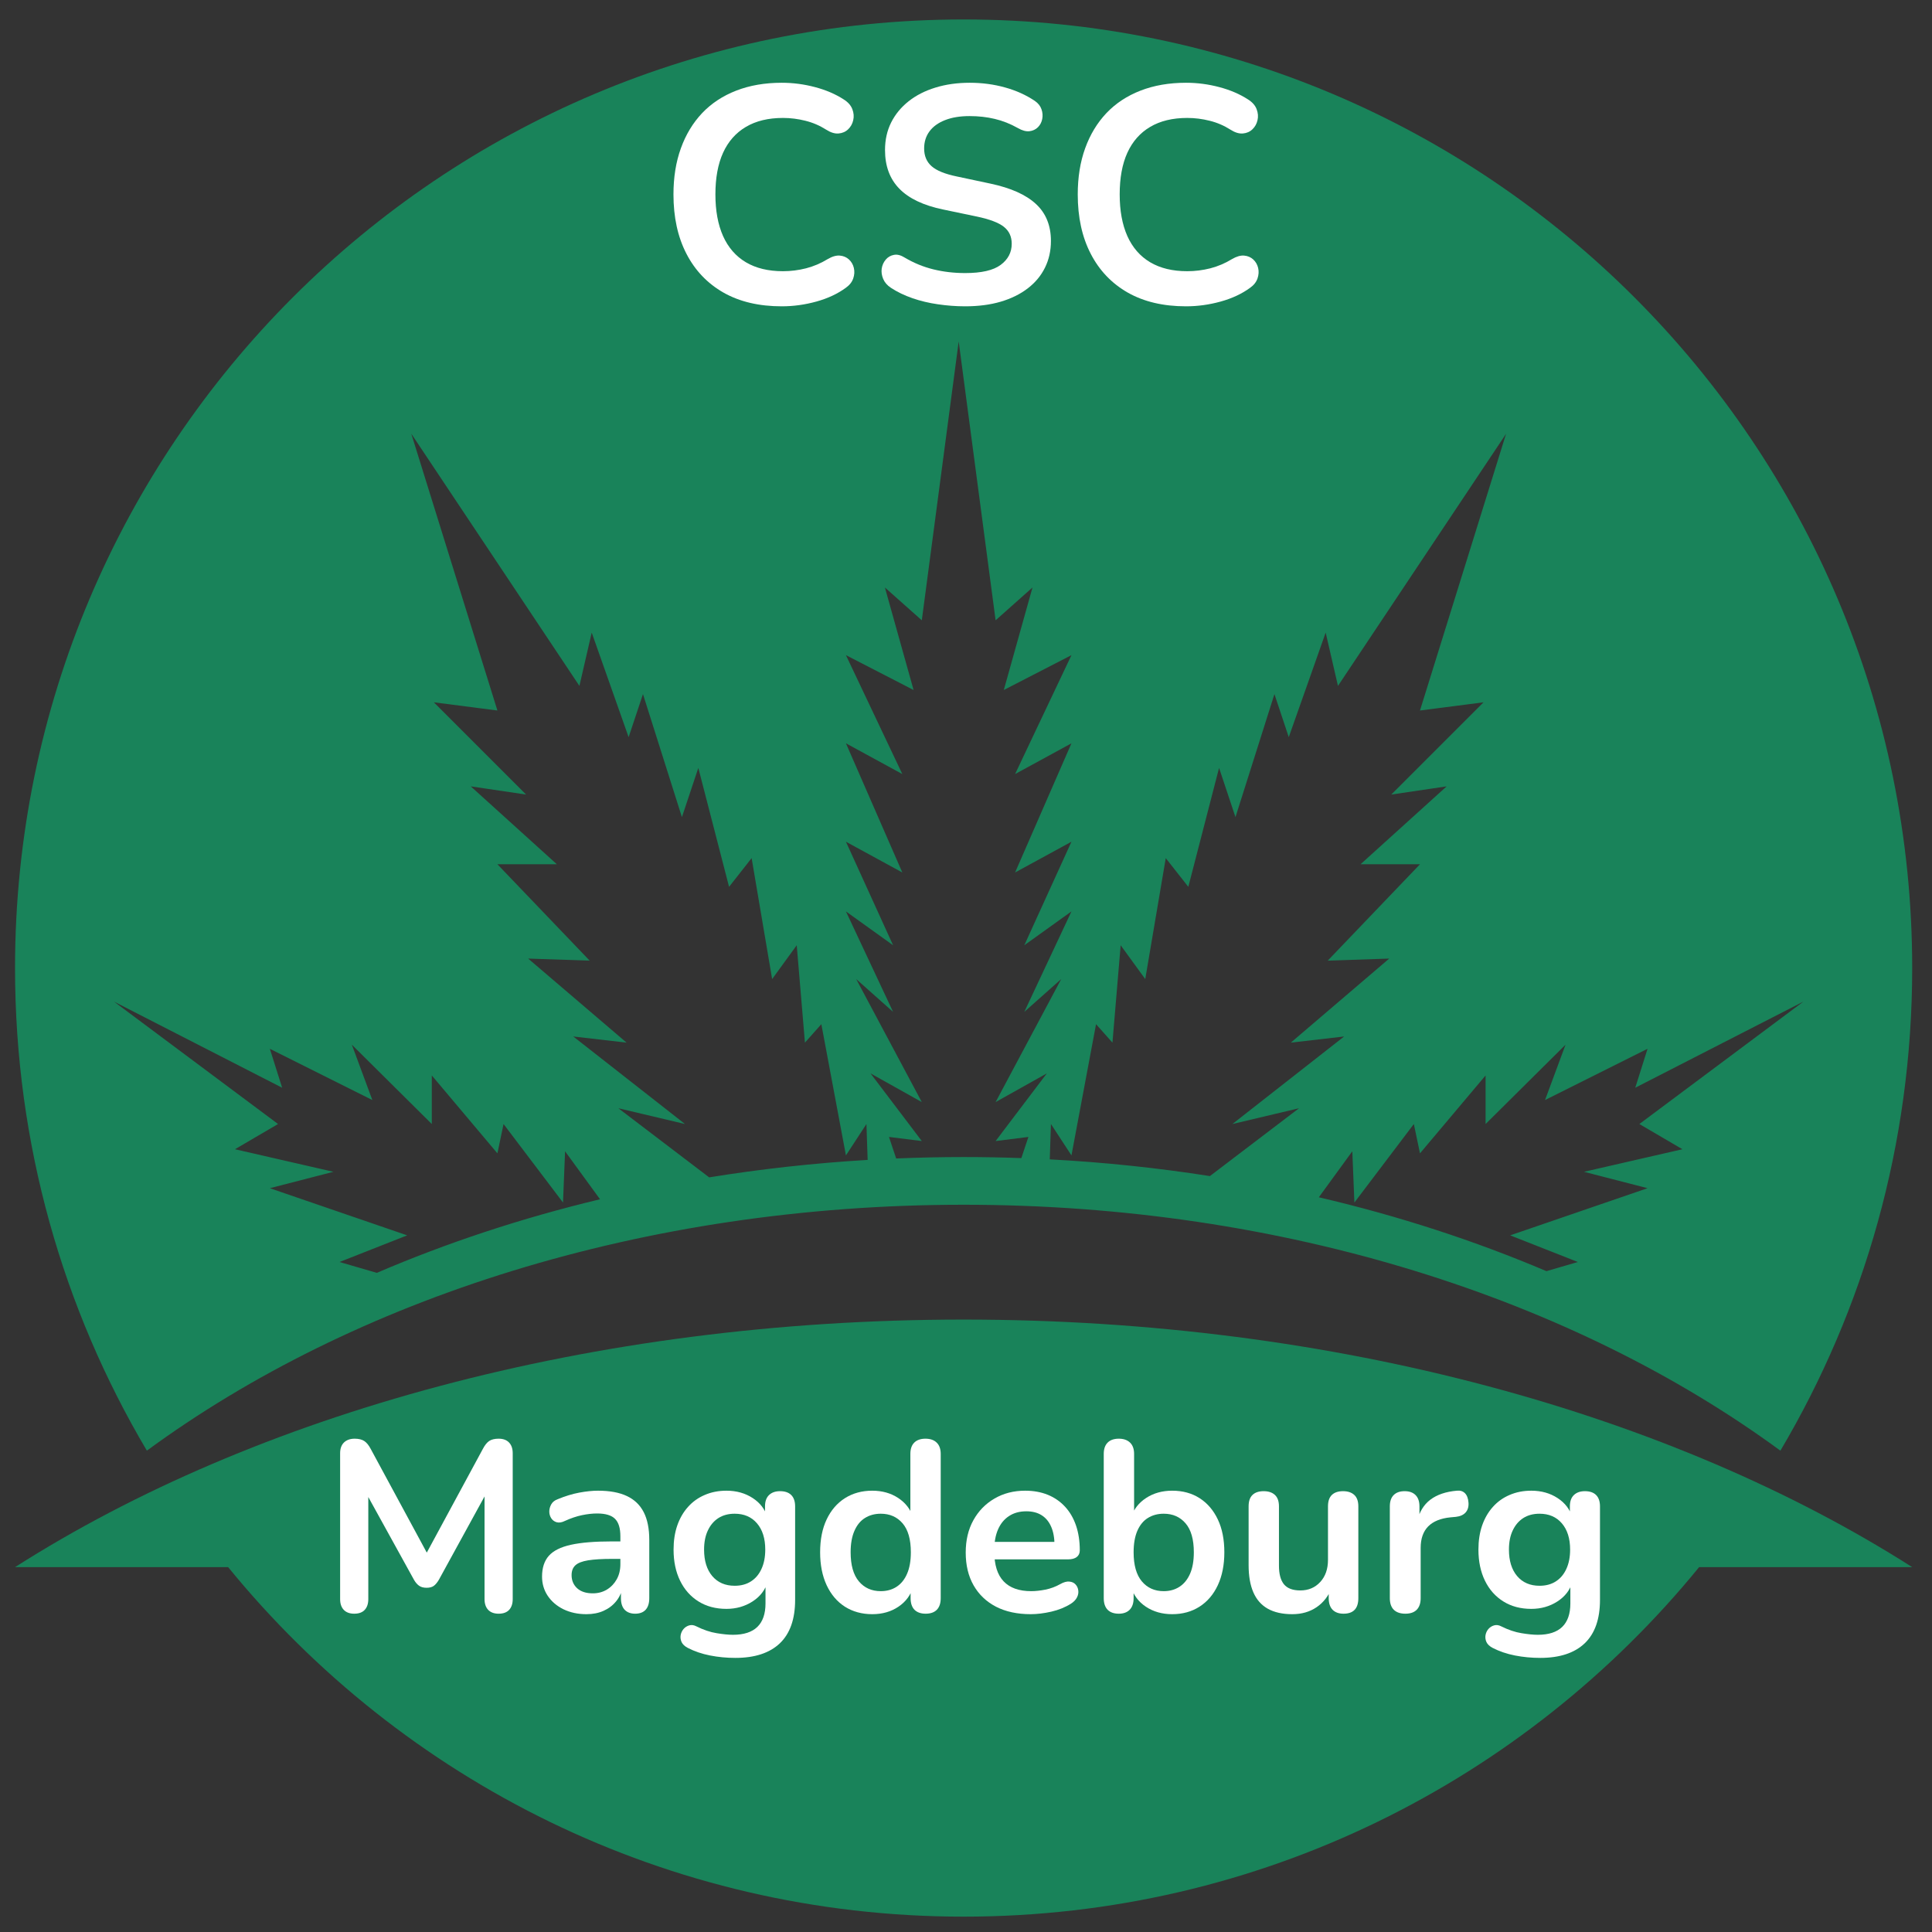 <svg xmlns="http://www.w3.org/2000/svg" xmlns:xlink="http://www.w3.org/1999/xlink" width="500" viewBox="0 0 375 375" height="500" preserveAspectRatio="xMidYMid meet"><rect x="0" y="0" width="375" height="375" fill="#333333" stroke="none"/><defs><g></g><clipPath id="ca2b48b89f"><path d="M 2.918 3.773 L 371.16 3.773 L 371.16 281.707 L 2.918 281.707 Z M 2.918 3.773 " clip-rule="nonzero"></path></clipPath><clipPath id="86a7961eb5"><path d="M 2.918 256.082 L 371.16 256.082 L 371.16 372.016 L 2.918 372.016 Z M 2.918 256.082 " clip-rule="nonzero"></path></clipPath></defs><g clip-path="url(#ca2b48b89f)"><path fill="#19835a" d="M 52.375 203.57 L 72.273 213.516 L 68.293 202.773 L 83.812 218.172 L 83.812 208.742 L 96.547 223.863 L 97.738 218.172 L 109.281 233.414 L 109.68 223.465 L 116.465 232.777 C 101.207 236.434 86.695 241.246 73.137 247.062 L 65.906 244.953 L 79.035 239.781 L 52.375 230.629 L 64.711 227.445 L 45.609 223.066 L 53.969 218.172 L 22.133 194.414 L 54.766 211.129 Z M 112.465 133.133 L 114.852 122.789 L 122.016 143.082 L 124.801 134.727 L 132.359 158.602 L 135.543 149.051 L 141.512 172.133 L 145.891 166.562 L 149.871 190.039 L 154.645 183.473 L 156.238 202.375 L 159.422 198.793 L 164.195 224.262 L 168.176 218.172 L 168.41 225.137 C 157.934 225.762 147.664 226.902 137.652 228.527 L 120.023 215.109 L 132.957 218.172 L 111.27 201.18 L 121.617 202.375 L 102.516 186.059 L 114.453 186.457 L 96.547 167.754 L 108.086 167.754 L 91.375 152.633 L 102.117 154.223 L 84.211 136.316 L 96.547 137.91 L 79.832 84.188 Z M 164.195 163.379 L 175.141 169.348 L 164.195 144.277 L 175.141 150.246 L 164.195 127.164 L 177.328 133.93 L 171.758 114.031 L 178.922 120.402 L 186.082 66.281 L 193.246 120.402 L 200.406 114.031 L 194.836 133.93 L 207.969 127.164 L 197.027 150.246 L 207.969 144.277 L 197.027 169.348 L 207.969 163.379 L 198.816 183.473 L 207.969 176.906 L 198.816 196.406 L 205.98 190.039 L 193.246 213.914 L 203.191 208.344 L 193.246 221.477 L 199.613 220.68 L 198.242 224.785 C 194.531 224.652 190.797 224.582 187.039 224.582 C 182.641 224.582 178.277 224.68 173.945 224.859 L 172.551 220.68 L 178.922 221.477 L 168.969 208.344 L 178.922 213.914 L 166.188 190.039 L 173.348 196.406 L 164.195 176.906 L 173.348 183.473 Z M 215.926 202.375 L 217.52 183.473 L 222.293 190.039 L 226.273 166.562 L 230.652 172.133 L 236.621 149.051 L 239.805 158.602 L 247.367 134.727 L 250.148 143.082 L 257.312 122.789 L 259.699 133.133 L 292.332 84.188 L 275.617 137.91 L 287.953 136.316 L 270.047 154.223 L 280.793 152.633 L 264.078 167.754 L 275.617 167.754 L 257.711 186.457 L 269.648 186.059 L 250.547 202.375 L 260.895 201.18 L 239.207 218.172 L 252.141 215.109 L 234.84 228.277 C 224.723 226.691 214.344 225.594 203.758 225.031 L 203.988 218.172 L 207.969 224.262 L 212.742 198.793 Z M 319.789 203.57 L 317.402 211.129 L 350.031 194.414 L 318.199 218.172 L 326.555 223.066 L 307.453 227.445 L 319.789 230.629 L 293.125 239.781 L 306.258 244.953 L 300.164 246.73 C 286.344 240.859 271.547 236.023 255.984 232.391 L 262.484 223.465 L 262.887 233.414 L 274.426 218.172 L 275.617 223.863 L 288.352 208.742 L 288.352 218.172 L 303.871 202.773 L 299.891 213.516 Z M 187.039 233.84 C 249.258 233.84 305.461 252.141 345.574 281.574 C 361.824 254.129 371.156 222.105 371.156 187.898 C 371.156 86.211 288.727 3.777 187.039 3.777 C 85.352 3.777 2.918 86.211 2.918 187.898 C 2.918 222.105 12.254 254.129 28.508 281.57 C 68.617 252.141 124.82 233.84 187.039 233.84 " fill-opacity="1" fill-rule="nonzero"></path></g><g clip-path="url(#86a7961eb5)"><path fill="#19835a" d="M 187.039 256.129 C 114.715 256.129 49.41 274.559 2.918 304.18 L 44.281 304.18 C 78.043 345.578 129.453 372.02 187.039 372.02 C 244.625 372.02 296.035 345.578 329.797 304.18 L 371.156 304.18 C 324.668 274.559 259.363 256.129 187.039 256.129 " fill-opacity="1" fill-rule="nonzero"></path></g><g fill="#ffffff" fill-opacity="1"><g transform="translate(127.485, 58.861)"><g><path d="M 24.25 0.594 C 19.852 0.594 16.086 -0.289 12.953 -2.062 C 9.828 -3.844 7.426 -6.359 5.75 -9.609 C 4.07 -12.859 3.234 -16.695 3.234 -21.125 C 3.234 -24.438 3.711 -27.422 4.672 -30.078 C 5.629 -32.734 7.004 -35.008 8.797 -36.906 C 10.598 -38.801 12.801 -40.254 15.406 -41.266 C 18.02 -42.285 20.969 -42.797 24.25 -42.797 C 26.438 -42.797 28.586 -42.516 30.703 -41.953 C 32.816 -41.398 34.676 -40.602 36.281 -39.562 C 37.113 -39.039 37.672 -38.41 37.953 -37.672 C 38.234 -36.941 38.289 -36.227 38.125 -35.531 C 37.969 -34.832 37.641 -34.242 37.141 -33.766 C 36.641 -33.285 36.02 -33.016 35.281 -32.953 C 34.539 -32.891 33.734 -33.141 32.859 -33.703 C 31.617 -34.492 30.281 -35.066 28.844 -35.422 C 27.414 -35.785 25.961 -35.969 24.484 -35.969 C 21.648 -35.969 19.254 -35.391 17.297 -34.234 C 15.336 -33.078 13.859 -31.398 12.859 -29.203 C 11.867 -27.016 11.375 -24.32 11.375 -21.125 C 11.375 -17.977 11.867 -15.285 12.859 -13.047 C 13.859 -10.816 15.336 -9.117 17.297 -7.953 C 19.254 -6.797 21.648 -6.219 24.484 -6.219 C 25.992 -6.219 27.488 -6.406 28.969 -6.781 C 30.445 -7.164 31.844 -7.758 33.156 -8.562 C 34.039 -9.082 34.832 -9.312 35.531 -9.25 C 36.227 -9.188 36.816 -8.938 37.297 -8.5 C 37.773 -8.062 38.094 -7.508 38.25 -6.844 C 38.406 -6.188 38.363 -5.508 38.125 -4.812 C 37.883 -4.113 37.406 -3.508 36.688 -3 C 35.094 -1.832 33.188 -0.941 30.969 -0.328 C 28.758 0.285 26.52 0.594 24.25 0.594 Z M 24.25 0.594 "></path></g></g></g><g fill="#ffffff" fill-opacity="1"><g transform="translate(168.187, 58.861)"><g><path d="M 19.156 0.594 C 17.395 0.594 15.633 0.461 13.875 0.203 C 12.125 -0.047 10.469 -0.441 8.906 -0.984 C 7.352 -1.523 5.961 -2.195 4.734 -3 C 4.016 -3.477 3.516 -4.055 3.234 -4.734 C 2.953 -5.41 2.859 -6.078 2.953 -6.734 C 3.055 -7.391 3.316 -7.969 3.734 -8.469 C 4.16 -8.969 4.691 -9.273 5.328 -9.391 C 5.961 -9.516 6.66 -9.336 7.422 -8.859 C 9.18 -7.816 11.035 -7.055 12.984 -6.578 C 14.941 -6.098 17 -5.859 19.156 -5.859 C 22.312 -5.859 24.602 -6.383 26.031 -7.438 C 27.469 -8.5 28.188 -9.867 28.188 -11.547 C 28.188 -12.941 27.676 -14.039 26.656 -14.844 C 25.645 -15.645 23.898 -16.305 21.422 -16.828 L 14.844 -18.203 C 11.051 -18.992 8.227 -20.336 6.375 -22.234 C 4.52 -24.129 3.594 -26.633 3.594 -29.75 C 3.594 -31.707 3.988 -33.484 4.781 -35.078 C 5.582 -36.672 6.711 -38.047 8.172 -39.203 C 9.629 -40.359 11.363 -41.242 13.375 -41.859 C 15.395 -42.484 17.617 -42.797 20.047 -42.797 C 22.441 -42.797 24.719 -42.492 26.875 -41.891 C 29.031 -41.297 30.969 -40.422 32.688 -39.266 C 33.32 -38.828 33.75 -38.285 33.969 -37.641 C 34.188 -37.004 34.234 -36.379 34.109 -35.766 C 33.992 -35.148 33.719 -34.617 33.281 -34.172 C 32.844 -33.734 32.289 -33.473 31.625 -33.391 C 30.969 -33.316 30.223 -33.52 29.391 -34 C 27.91 -34.832 26.41 -35.426 24.891 -35.781 C 23.379 -36.145 21.75 -36.328 20 -36.328 C 18.156 -36.328 16.57 -36.066 15.25 -35.547 C 13.938 -35.035 12.93 -34.312 12.234 -33.375 C 11.535 -32.438 11.188 -31.328 11.188 -30.047 C 11.188 -28.609 11.664 -27.461 12.625 -26.609 C 13.582 -25.754 15.219 -25.086 17.531 -24.609 L 24.062 -23.219 C 28.008 -22.383 30.953 -21.066 32.891 -19.266 C 34.828 -17.473 35.797 -15.082 35.797 -12.094 C 35.797 -10.176 35.406 -8.438 34.625 -6.875 C 33.852 -5.32 32.738 -3.988 31.281 -2.875 C 29.82 -1.758 28.07 -0.898 26.031 -0.297 C 24 0.297 21.707 0.594 19.156 0.594 Z M 19.156 0.594 "></path></g></g></g><g fill="#ffffff" fill-opacity="1"><g transform="translate(205.956, 58.861)"><g><path d="M 24.25 0.594 C 19.852 0.594 16.086 -0.289 12.953 -2.062 C 9.828 -3.844 7.426 -6.359 5.75 -9.609 C 4.07 -12.859 3.234 -16.695 3.234 -21.125 C 3.234 -24.438 3.711 -27.422 4.672 -30.078 C 5.629 -32.734 7.004 -35.008 8.797 -36.906 C 10.598 -38.801 12.801 -40.254 15.406 -41.266 C 18.02 -42.285 20.969 -42.797 24.25 -42.797 C 26.438 -42.797 28.586 -42.516 30.703 -41.953 C 32.816 -41.398 34.676 -40.602 36.281 -39.562 C 37.113 -39.039 37.672 -38.41 37.953 -37.672 C 38.234 -36.941 38.289 -36.227 38.125 -35.531 C 37.969 -34.832 37.641 -34.242 37.141 -33.766 C 36.641 -33.285 36.02 -33.016 35.281 -32.953 C 34.539 -32.891 33.734 -33.141 32.859 -33.703 C 31.617 -34.492 30.281 -35.066 28.844 -35.422 C 27.414 -35.785 25.961 -35.969 24.484 -35.969 C 21.648 -35.969 19.254 -35.391 17.297 -34.234 C 15.336 -33.078 13.859 -31.398 12.859 -29.203 C 11.867 -27.016 11.375 -24.32 11.375 -21.125 C 11.375 -17.977 11.867 -15.285 12.859 -13.047 C 13.859 -10.816 15.336 -9.117 17.297 -7.953 C 19.254 -6.797 21.648 -6.219 24.484 -6.219 C 25.992 -6.219 27.488 -6.406 28.969 -6.781 C 30.445 -7.164 31.844 -7.758 33.156 -8.562 C 34.039 -9.082 34.832 -9.312 35.531 -9.25 C 36.227 -9.188 36.816 -8.938 37.297 -8.5 C 37.773 -8.062 38.094 -7.508 38.25 -6.844 C 38.406 -6.188 38.363 -5.508 38.125 -4.812 C 37.883 -4.113 37.406 -3.508 36.688 -3 C 35.094 -1.832 33.188 -0.941 30.969 -0.328 C 28.758 0.285 26.52 0.594 24.25 0.594 Z M 24.25 0.594 "></path></g></g></g><g fill="#ffffff" fill-opacity="1"><g transform="translate(62.299, 312.843)"><g><path d="M 6.453 0.375 C 5.578 0.375 4.898 0.125 4.422 -0.375 C 3.953 -0.875 3.719 -1.566 3.719 -2.453 L 3.719 -30.766 C 3.719 -31.672 3.969 -32.367 4.469 -32.859 C 4.977 -33.348 5.672 -33.594 6.547 -33.594 C 7.328 -33.594 7.945 -33.441 8.406 -33.141 C 8.863 -32.836 9.281 -32.328 9.656 -31.609 L 21.297 -10.078 L 19.781 -10.078 L 31.422 -31.609 C 31.797 -32.328 32.203 -32.836 32.641 -33.141 C 33.086 -33.441 33.703 -33.594 34.484 -33.594 C 35.359 -33.594 36.031 -33.348 36.5 -32.859 C 36.977 -32.367 37.219 -31.672 37.219 -30.766 L 37.219 -2.453 C 37.219 -1.566 36.988 -0.875 36.531 -0.375 C 36.07 0.125 35.391 0.375 34.484 0.375 C 33.609 0.375 32.93 0.125 32.453 -0.375 C 31.984 -0.875 31.75 -1.566 31.75 -2.453 L 31.75 -24.266 L 32.781 -24.266 L 22.891 -6.219 C 22.578 -5.688 22.25 -5.289 21.906 -5.031 C 21.562 -4.781 21.094 -4.656 20.5 -4.656 C 19.895 -4.656 19.406 -4.789 19.031 -5.062 C 18.656 -5.332 18.328 -5.719 18.047 -6.219 L 8.062 -24.312 L 9.188 -24.312 L 9.188 -2.453 C 9.188 -1.566 8.957 -0.875 8.5 -0.375 C 8.039 0.125 7.359 0.375 6.453 0.375 Z M 6.453 0.375 "></path></g></g></g><g fill="#ffffff" fill-opacity="1"><g transform="translate(103.18, 312.843)"><g><path d="M 10.641 0.469 C 8.984 0.469 7.5 0.148 6.188 -0.484 C 4.883 -1.129 3.863 -2.004 3.125 -3.109 C 2.395 -4.211 2.031 -5.453 2.031 -6.828 C 2.031 -8.523 2.469 -9.867 3.344 -10.859 C 4.219 -11.848 5.645 -12.562 7.625 -13 C 9.602 -13.438 12.258 -13.656 15.594 -13.656 L 17.953 -13.656 L 17.953 -10.266 L 15.641 -10.266 C 13.691 -10.266 12.133 -10.172 10.969 -9.984 C 9.812 -9.797 8.988 -9.473 8.5 -9.016 C 8.008 -8.566 7.766 -7.93 7.766 -7.109 C 7.766 -6.078 8.125 -5.227 8.844 -4.562 C 9.57 -3.906 10.582 -3.578 11.875 -3.578 C 12.906 -3.578 13.82 -3.82 14.625 -4.312 C 15.426 -4.801 16.062 -5.469 16.531 -6.312 C 17 -7.156 17.234 -8.129 17.234 -9.234 L 17.234 -14.656 C 17.234 -16.219 16.891 -17.344 16.203 -18.031 C 15.516 -18.727 14.352 -19.078 12.719 -19.078 C 11.812 -19.078 10.832 -18.969 9.781 -18.75 C 8.727 -18.531 7.617 -18.156 6.453 -17.625 C 5.859 -17.332 5.332 -17.25 4.875 -17.375 C 4.414 -17.508 4.062 -17.77 3.812 -18.156 C 3.562 -18.551 3.438 -18.984 3.438 -19.453 C 3.438 -19.922 3.562 -20.383 3.812 -20.844 C 4.062 -21.301 4.488 -21.641 5.094 -21.859 C 6.531 -22.453 7.914 -22.875 9.25 -23.125 C 10.594 -23.375 11.812 -23.5 12.906 -23.5 C 15.164 -23.5 17.023 -23.156 18.484 -22.469 C 19.953 -21.781 21.047 -20.734 21.766 -19.328 C 22.484 -17.93 22.844 -16.133 22.844 -13.938 L 22.844 -2.641 C 22.844 -1.66 22.609 -0.91 22.141 -0.391 C 21.672 0.117 20.992 0.375 20.109 0.375 C 19.234 0.375 18.551 0.117 18.062 -0.391 C 17.582 -0.91 17.344 -1.66 17.344 -2.641 L 17.344 -4.906 L 17.719 -4.906 C 17.5 -3.801 17.066 -2.848 16.422 -2.047 C 15.773 -1.242 14.961 -0.625 13.984 -0.188 C 13.016 0.25 11.898 0.469 10.641 0.469 Z M 10.641 0.469 "></path></g></g></g><g fill="#ffffff" fill-opacity="1"><g transform="translate(128.942, 312.843)"><g><path d="M 13.797 8.953 C 12.109 8.953 10.469 8.797 8.875 8.484 C 7.289 8.172 5.852 7.68 4.562 7.016 C 3.969 6.703 3.566 6.328 3.359 5.891 C 3.16 5.453 3.098 5.004 3.172 4.547 C 3.254 4.086 3.441 3.688 3.734 3.344 C 4.035 3 4.406 2.766 4.844 2.641 C 5.289 2.516 5.75 2.578 6.219 2.828 C 7.602 3.516 8.914 3.957 10.156 4.156 C 11.395 4.363 12.453 4.469 13.328 4.469 C 15.43 4.469 17.008 3.957 18.062 2.938 C 19.113 1.914 19.641 0.398 19.641 -1.609 L 19.641 -5.844 L 20.062 -5.844 C 19.594 -4.238 18.613 -2.957 17.125 -2 C 15.633 -1.039 13.945 -0.562 12.062 -0.562 C 9.988 -0.562 8.18 -1.039 6.641 -2 C 5.098 -2.957 3.906 -4.301 3.062 -6.031 C 2.219 -7.758 1.797 -9.77 1.797 -12.062 C 1.797 -13.789 2.035 -15.352 2.516 -16.75 C 3.004 -18.145 3.695 -19.344 4.594 -20.344 C 5.488 -21.352 6.57 -22.129 7.844 -22.672 C 9.113 -23.223 10.52 -23.5 12.062 -23.5 C 14.008 -23.5 15.711 -23.02 17.172 -22.062 C 18.629 -21.113 19.578 -19.852 20.016 -18.281 L 19.547 -17.094 L 19.547 -20.453 C 19.547 -21.422 19.805 -22.156 20.328 -22.656 C 20.848 -23.156 21.562 -23.406 22.469 -23.406 C 23.414 -23.406 24.141 -23.156 24.641 -22.656 C 25.141 -22.156 25.391 -21.422 25.391 -20.453 L 25.391 -2.312 C 25.391 1.426 24.398 4.238 22.422 6.125 C 20.441 8.008 17.566 8.953 13.797 8.953 Z M 13.656 -5.047 C 14.883 -5.047 15.938 -5.328 16.812 -5.891 C 17.695 -6.453 18.379 -7.258 18.859 -8.312 C 19.348 -9.363 19.594 -10.613 19.594 -12.062 C 19.594 -14.227 19.055 -15.93 17.984 -17.172 C 16.922 -18.41 15.477 -19.031 13.656 -19.031 C 12.438 -19.031 11.383 -18.75 10.5 -18.188 C 9.625 -17.625 8.941 -16.82 8.453 -15.781 C 7.961 -14.75 7.719 -13.508 7.719 -12.062 C 7.719 -9.895 8.25 -8.18 9.312 -6.922 C 10.383 -5.672 11.832 -5.047 13.656 -5.047 Z M 13.656 -5.047 "></path></g></g></g><g fill="#ffffff" fill-opacity="1"><g transform="translate(157.389, 312.843)"><g><path d="M 11.922 0.469 C 9.91 0.469 8.141 -0.016 6.609 -0.984 C 5.086 -1.961 3.906 -3.352 3.062 -5.156 C 2.219 -6.969 1.797 -9.098 1.797 -11.547 C 1.797 -14.023 2.219 -16.148 3.062 -17.922 C 3.906 -19.703 5.086 -21.078 6.609 -22.047 C 8.141 -23.016 9.91 -23.5 11.922 -23.5 C 13.836 -23.5 15.508 -23.031 16.938 -22.094 C 18.363 -21.156 19.328 -19.914 19.828 -18.375 L 19.312 -18.375 L 19.312 -30.625 C 19.312 -31.594 19.562 -32.328 20.062 -32.828 C 20.57 -33.336 21.297 -33.594 22.234 -33.594 C 23.18 -33.594 23.91 -33.336 24.422 -32.828 C 24.941 -32.328 25.203 -31.594 25.203 -30.625 L 25.203 -2.641 C 25.203 -1.66 24.953 -0.91 24.453 -0.391 C 23.953 0.117 23.227 0.375 22.281 0.375 C 21.344 0.375 20.617 0.117 20.109 -0.391 C 19.609 -0.91 19.359 -1.66 19.359 -2.641 L 19.359 -6.312 L 19.875 -4.906 C 19.406 -3.27 18.445 -1.961 17 -0.984 C 15.562 -0.016 13.867 0.469 11.922 0.469 Z M 13.562 -4 C 14.727 -4 15.75 -4.281 16.625 -4.844 C 17.508 -5.414 18.191 -6.258 18.672 -7.375 C 19.16 -8.488 19.406 -9.879 19.406 -11.547 C 19.406 -14.055 18.867 -15.93 17.797 -17.172 C 16.734 -18.41 15.32 -19.031 13.562 -19.031 C 12.406 -19.031 11.383 -18.754 10.5 -18.203 C 9.625 -17.66 8.941 -16.828 8.453 -15.703 C 7.961 -14.586 7.719 -13.203 7.719 -11.547 C 7.719 -9.055 8.25 -7.176 9.312 -5.906 C 10.383 -4.633 11.801 -4 13.562 -4 Z M 13.562 -4 "></path></g></g></g><g fill="#ffffff" fill-opacity="1"><g transform="translate(185.648, 312.843)"><g><path d="M 14.422 0.469 C 11.805 0.469 9.555 -0.016 7.672 -0.984 C 5.797 -1.961 4.348 -3.344 3.328 -5.125 C 2.305 -6.914 1.797 -9.039 1.797 -11.5 C 1.797 -13.883 2.289 -15.973 3.281 -17.766 C 4.27 -19.555 5.633 -20.957 7.375 -21.969 C 9.113 -22.988 11.098 -23.5 13.328 -23.5 C 14.961 -23.5 16.43 -23.234 17.734 -22.703 C 19.035 -22.172 20.148 -21.398 21.078 -20.391 C 22.004 -19.391 22.711 -18.176 23.203 -16.75 C 23.691 -15.32 23.938 -13.711 23.938 -11.922 C 23.938 -11.359 23.738 -10.926 23.344 -10.625 C 22.945 -10.32 22.391 -10.172 21.672 -10.172 L 6.547 -10.172 L 6.547 -13.562 L 19.781 -13.562 L 19.031 -12.859 C 19.031 -14.305 18.816 -15.516 18.391 -16.484 C 17.973 -17.461 17.363 -18.207 16.562 -18.719 C 15.758 -19.238 14.758 -19.5 13.562 -19.5 C 12.25 -19.5 11.129 -19.191 10.203 -18.578 C 9.273 -17.973 8.566 -17.113 8.078 -16 C 7.586 -14.883 7.344 -13.555 7.344 -12.016 L 7.344 -11.688 C 7.344 -9.102 7.945 -7.176 9.156 -5.906 C 10.363 -4.633 12.148 -4 14.516 -4 C 15.328 -4 16.242 -4.098 17.266 -4.297 C 18.285 -4.504 19.25 -4.863 20.156 -5.375 C 20.82 -5.75 21.406 -5.91 21.906 -5.859 C 22.406 -5.816 22.801 -5.641 23.094 -5.328 C 23.395 -5.016 23.578 -4.629 23.641 -4.172 C 23.711 -3.711 23.629 -3.25 23.391 -2.781 C 23.148 -2.312 22.75 -1.898 22.188 -1.547 C 21.094 -0.859 19.828 -0.348 18.391 -0.016 C 16.961 0.305 15.641 0.469 14.422 0.469 Z M 14.422 0.469 "></path></g></g></g><g fill="#ffffff" fill-opacity="1"><g transform="translate(211.175, 312.843)"><g><path d="M 16.344 0.469 C 14.395 0.469 12.691 -0.016 11.234 -0.984 C 9.773 -1.961 8.812 -3.27 8.344 -4.906 L 8.859 -6.078 L 8.859 -2.641 C 8.859 -1.66 8.602 -0.91 8.094 -0.391 C 7.594 0.117 6.891 0.375 5.984 0.375 C 5.035 0.375 4.312 0.117 3.812 -0.391 C 3.312 -0.91 3.062 -1.66 3.062 -2.641 L 3.062 -30.625 C 3.062 -31.594 3.312 -32.328 3.812 -32.828 C 4.312 -33.336 5.035 -33.594 5.984 -33.594 C 6.922 -33.594 7.648 -33.336 8.172 -32.828 C 8.691 -32.328 8.953 -31.594 8.953 -30.625 L 8.953 -18.375 L 8.391 -18.375 C 8.891 -19.914 9.859 -21.156 11.297 -22.094 C 12.742 -23.031 14.426 -23.5 16.344 -23.5 C 18.383 -23.5 20.16 -23.016 21.672 -22.047 C 23.18 -21.078 24.359 -19.703 25.203 -17.922 C 26.047 -16.148 26.469 -14.023 26.469 -11.547 C 26.469 -9.098 26.047 -6.969 25.203 -5.156 C 24.359 -3.352 23.172 -1.961 21.641 -0.984 C 20.117 -0.016 18.352 0.469 16.344 0.469 Z M 14.703 -4 C 15.859 -4 16.875 -4.281 17.75 -4.844 C 18.633 -5.414 19.32 -6.258 19.812 -7.375 C 20.301 -8.488 20.547 -9.879 20.547 -11.547 C 20.547 -14.055 20.008 -15.93 18.938 -17.172 C 17.875 -18.41 16.461 -19.031 14.703 -19.031 C 13.535 -19.031 12.508 -18.754 11.625 -18.203 C 10.75 -17.66 10.066 -16.828 9.578 -15.703 C 9.098 -14.586 8.859 -13.203 8.859 -11.547 C 8.859 -9.055 9.391 -7.176 10.453 -5.906 C 11.523 -4.633 12.941 -4 14.703 -4 Z M 14.703 -4 "></path></g></g></g><g fill="#ffffff" fill-opacity="1"><g transform="translate(239.433, 312.843)"><g><path d="M 11.406 0.469 C 9.488 0.469 7.898 0.113 6.641 -0.594 C 5.391 -1.301 4.457 -2.359 3.844 -3.766 C 3.227 -5.18 2.922 -6.941 2.922 -9.047 L 2.922 -20.453 C 2.922 -21.453 3.172 -22.191 3.672 -22.672 C 4.172 -23.16 4.895 -23.406 5.844 -23.406 C 6.781 -23.406 7.508 -23.16 8.031 -22.672 C 8.551 -22.191 8.812 -21.453 8.812 -20.453 L 8.812 -8.953 C 8.812 -7.316 9.141 -6.102 9.797 -5.312 C 10.453 -4.531 11.504 -4.141 12.953 -4.141 C 14.523 -4.141 15.812 -4.68 16.812 -5.766 C 17.82 -6.848 18.328 -8.285 18.328 -10.078 L 18.328 -20.453 C 18.328 -21.453 18.578 -22.191 19.078 -22.672 C 19.578 -23.16 20.301 -23.406 21.25 -23.406 C 22.188 -23.406 22.914 -23.16 23.438 -22.672 C 23.957 -22.191 24.219 -21.453 24.219 -20.453 L 24.219 -2.641 C 24.219 -0.629 23.258 0.375 21.344 0.375 C 20.426 0.375 19.719 0.117 19.219 -0.391 C 18.719 -0.91 18.469 -1.66 18.469 -2.641 L 18.469 -6.219 L 19.125 -4.812 C 18.469 -3.113 17.469 -1.805 16.125 -0.891 C 14.789 0.016 13.219 0.469 11.406 0.469 Z M 11.406 0.469 "></path></g></g></g><g fill="#ffffff" fill-opacity="1"><g transform="translate(266.703, 312.843)"><g><path d="M 6.078 0.375 C 5.098 0.375 4.348 0.117 3.828 -0.391 C 3.316 -0.91 3.062 -1.66 3.062 -2.641 L 3.062 -20.453 C 3.062 -21.422 3.312 -22.156 3.812 -22.656 C 4.312 -23.156 5.02 -23.406 5.938 -23.406 C 6.844 -23.406 7.547 -23.156 8.047 -22.656 C 8.555 -22.156 8.812 -21.422 8.812 -20.453 L 8.812 -17.484 L 8.344 -17.484 C 8.781 -19.359 9.641 -20.781 10.922 -21.75 C 12.211 -22.727 13.926 -23.312 16.062 -23.5 C 16.719 -23.57 17.242 -23.41 17.641 -23.016 C 18.035 -22.617 18.266 -22.016 18.328 -21.203 C 18.391 -20.41 18.207 -19.77 17.781 -19.281 C 17.352 -18.801 16.719 -18.516 15.875 -18.422 L 14.844 -18.328 C 12.926 -18.141 11.477 -17.551 10.5 -16.562 C 9.531 -15.57 9.047 -14.18 9.047 -12.391 L 9.047 -2.641 C 9.047 -1.66 8.789 -0.91 8.281 -0.391 C 7.781 0.117 7.047 0.375 6.078 0.375 Z M 6.078 0.375 "></path></g></g></g><g fill="#ffffff" fill-opacity="1"><g transform="translate(285.165, 312.843)"><g><path d="M 13.797 8.953 C 12.109 8.953 10.469 8.797 8.875 8.484 C 7.289 8.172 5.852 7.68 4.562 7.016 C 3.969 6.703 3.566 6.328 3.359 5.891 C 3.16 5.453 3.098 5.004 3.172 4.547 C 3.254 4.086 3.441 3.688 3.734 3.344 C 4.035 3 4.406 2.766 4.844 2.641 C 5.289 2.516 5.75 2.578 6.219 2.828 C 7.602 3.516 8.914 3.957 10.156 4.156 C 11.395 4.363 12.453 4.469 13.328 4.469 C 15.43 4.469 17.008 3.957 18.062 2.938 C 19.113 1.914 19.641 0.398 19.641 -1.609 L 19.641 -5.844 L 20.062 -5.844 C 19.594 -4.238 18.613 -2.957 17.125 -2 C 15.633 -1.039 13.945 -0.562 12.062 -0.562 C 9.988 -0.562 8.18 -1.039 6.641 -2 C 5.098 -2.957 3.906 -4.301 3.062 -6.031 C 2.219 -7.758 1.797 -9.77 1.797 -12.062 C 1.797 -13.789 2.035 -15.352 2.516 -16.75 C 3.004 -18.145 3.695 -19.344 4.594 -20.344 C 5.488 -21.352 6.57 -22.129 7.844 -22.672 C 9.113 -23.223 10.52 -23.5 12.062 -23.5 C 14.008 -23.5 15.711 -23.02 17.172 -22.062 C 18.629 -21.113 19.578 -19.852 20.016 -18.281 L 19.547 -17.094 L 19.547 -20.453 C 19.547 -21.422 19.805 -22.156 20.328 -22.656 C 20.848 -23.156 21.562 -23.406 22.469 -23.406 C 23.414 -23.406 24.141 -23.156 24.641 -22.656 C 25.141 -22.156 25.391 -21.422 25.391 -20.453 L 25.391 -2.312 C 25.391 1.426 24.398 4.238 22.422 6.125 C 20.441 8.008 17.566 8.953 13.797 8.953 Z M 13.656 -5.047 C 14.883 -5.047 15.938 -5.328 16.812 -5.891 C 17.695 -6.453 18.379 -7.258 18.859 -8.312 C 19.348 -9.363 19.594 -10.613 19.594 -12.062 C 19.594 -14.227 19.055 -15.93 17.984 -17.172 C 16.922 -18.41 15.477 -19.031 13.656 -19.031 C 12.438 -19.031 11.383 -18.75 10.5 -18.188 C 9.625 -17.625 8.941 -16.82 8.453 -15.781 C 7.961 -14.75 7.719 -13.508 7.719 -12.062 C 7.719 -9.895 8.25 -8.18 9.312 -6.922 C 10.383 -5.672 11.832 -5.047 13.656 -5.047 Z M 13.656 -5.047 "></path></g></g></g></svg>